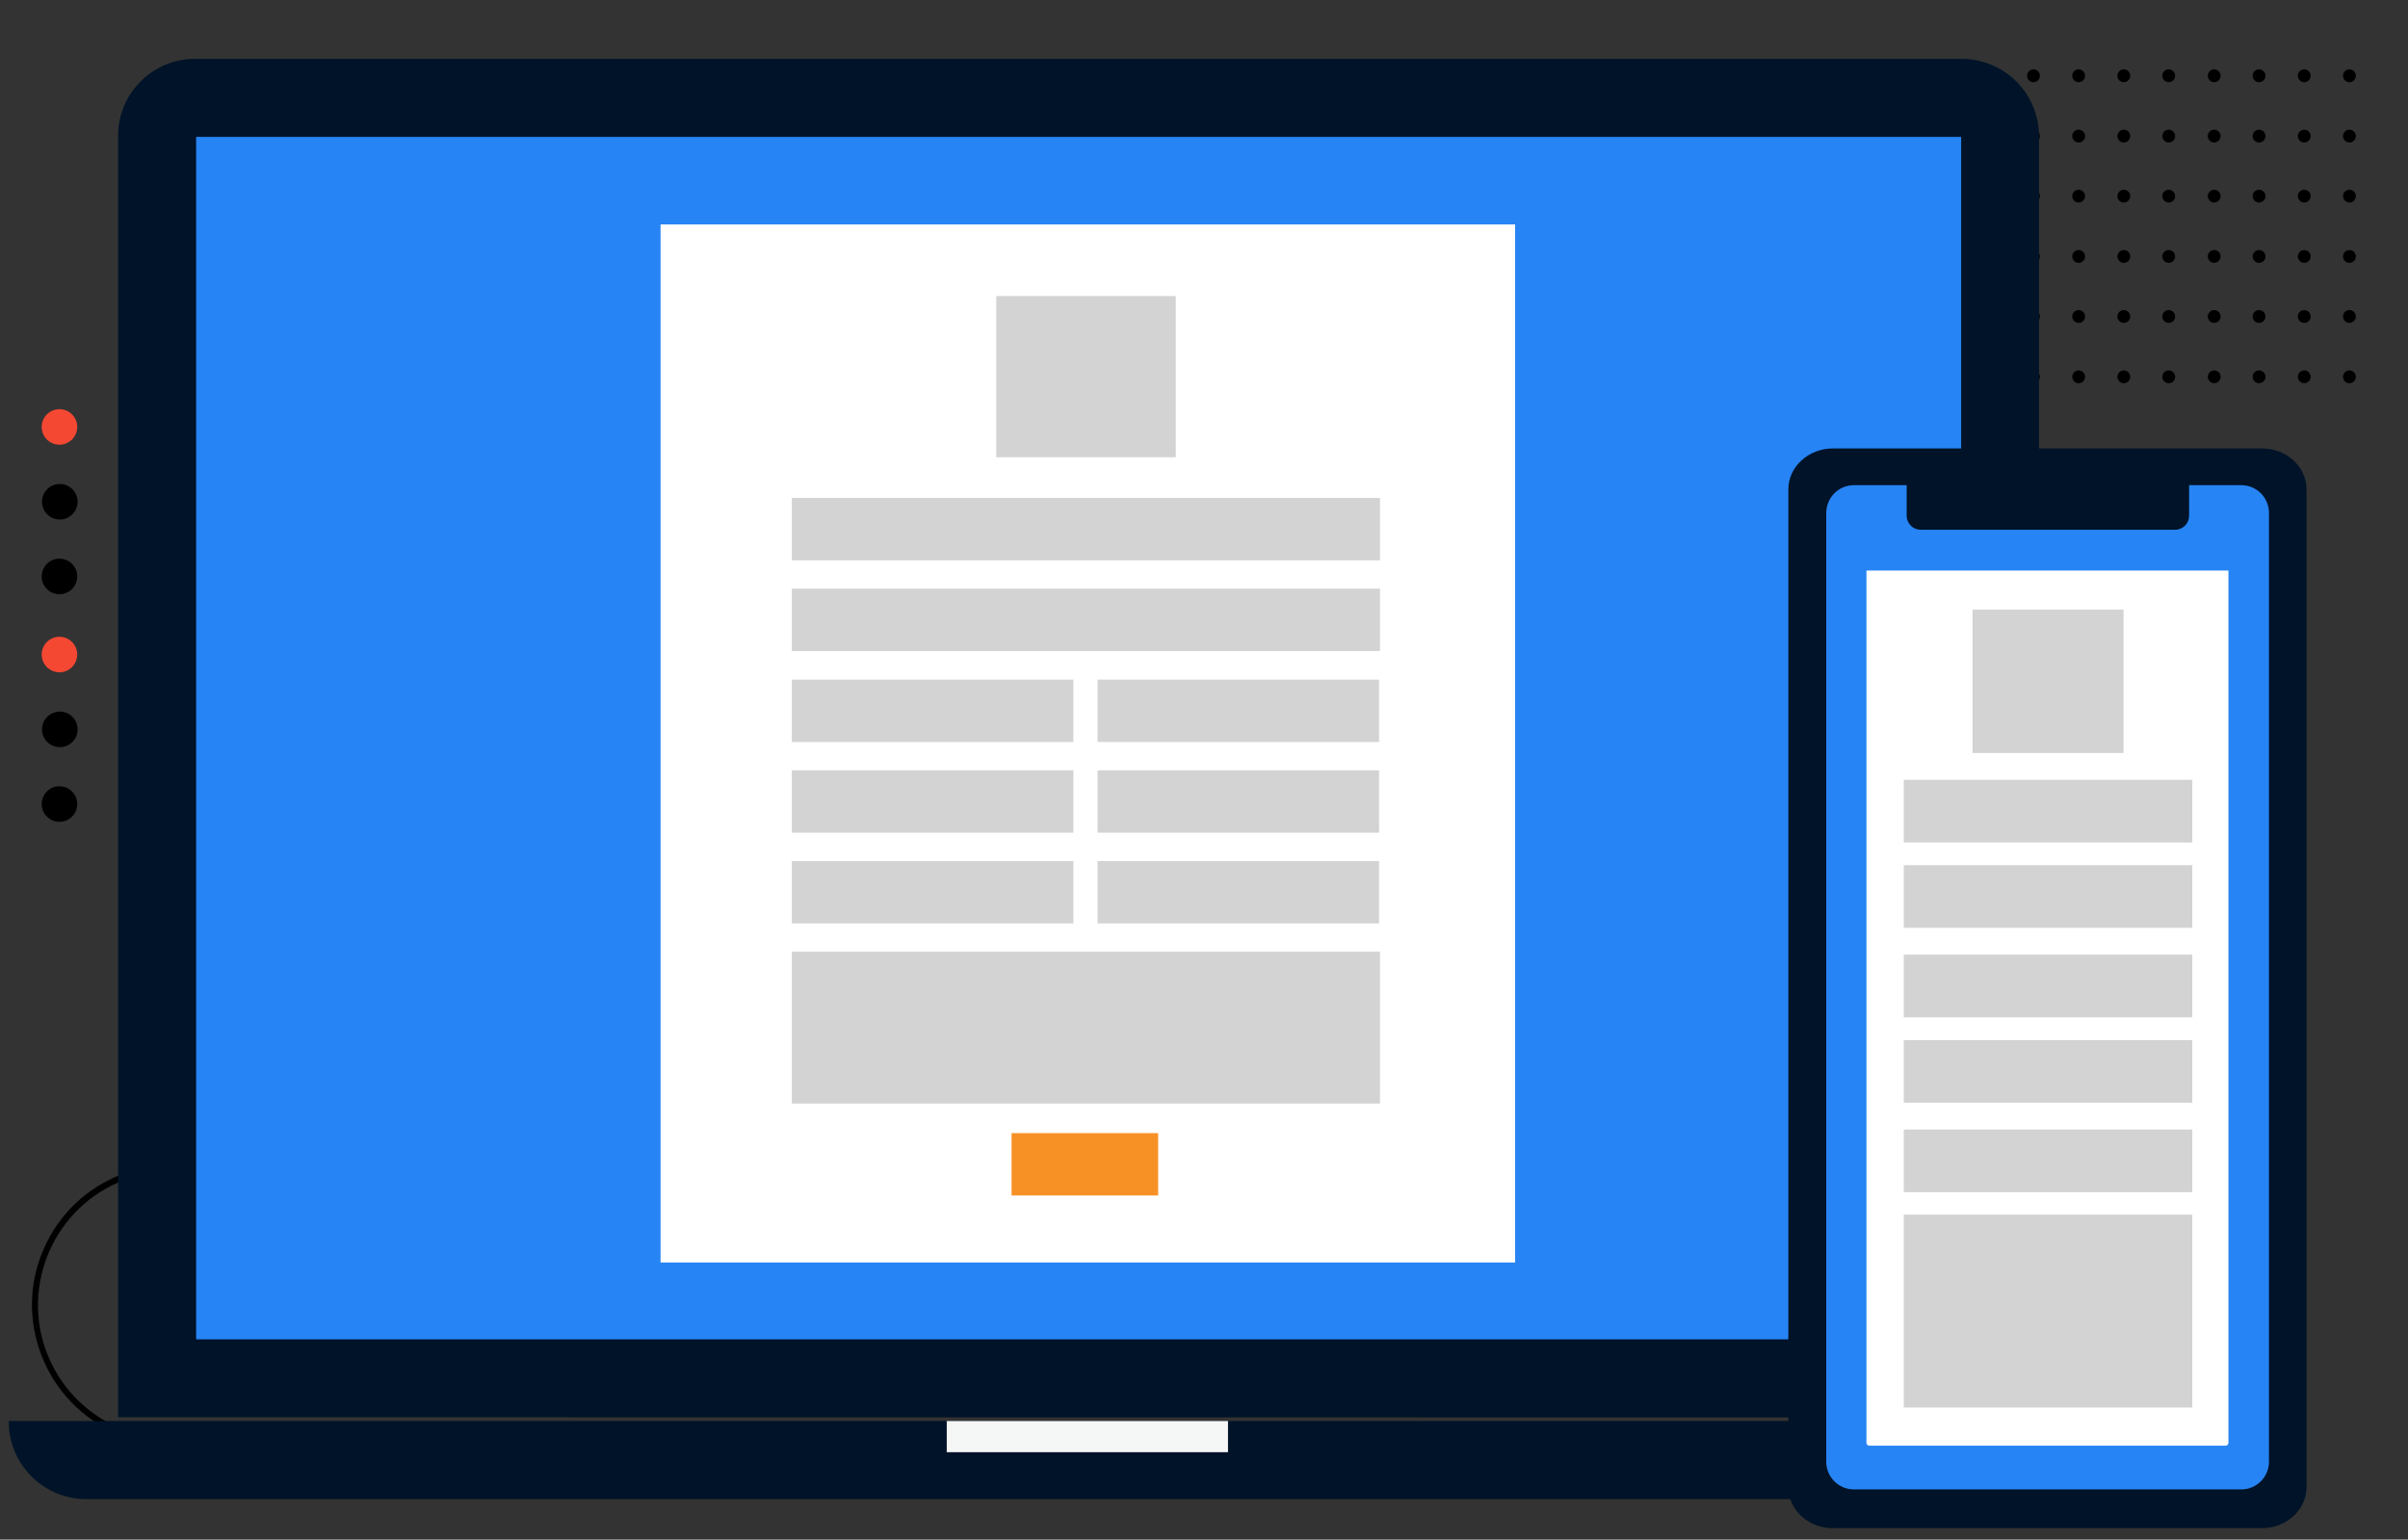 <?xml version="1.0" encoding="utf-8"?>
<!-- Generator: Adobe Illustrator 23.1.1, SVG Export Plug-In . SVG Version: 6.00 Build 0)  -->
<svg version="1.1" id="Layer_1" xmlns="http://www.w3.org/2000/svg" xmlns:xlink="http://www.w3.org/1999/xlink" x="0px" y="0px"
	 viewBox="0 0 826.2 528.3" style="enable-background:new 0 0 826.2 528.3;" xml:space="preserve">
<rect x="0" y="0" width="826.2" height="528.3" fill="#333333" stroke="none"/>
<style type="text/css">
	.st0{fill:#001328;}
	.st1{fill:#2784F4;}
	.st2{fill:#FFFFFF;}
	.st3{fill:#D3D3D3;}
	.st4{fill:#F79126;}
	.st5{fill:#F5F6F6;}
	.st6{fill:#F44833;}
</style>
<path id="XMLID_39_" d="M14.2,465c-4.6-12-4.3-25,0.9-36.7c5.2-11.7,14.6-20.7,26.6-25.3c12-4.6,25-4.3,36.7,0.9
	c11.7,5.2,20.7,14.6,25.3,26.6l-2,0.8c-9.1-23.6-35.7-35.4-59.3-26.3c-23.6,9.1-35.4,35.7-26.3,59.3c9.1,23.6,35.7,35.4,59.3,26.3
	l0.8,2c-12,4.6-25,4.3-36.7-0.9C27.8,486.4,18.8,477,14.2,465z"/>
<g>
	<circle id="XMLID_370_" cx="744.1" cy="26" r="2.2"/>
	<path id="XMLID_369_" d="M761.9,26c0,1.2-1,2.2-2.2,2.2s-2.2-1-2.2-2.2s1-2.2,2.2-2.2S761.9,24.8,761.9,26z"/>
	<circle id="XMLID_368_" cx="775.1" cy="26" r="2.2"/>
	<circle id="XMLID_367_" cx="790.6" cy="26" r="2.2"/>
	<circle id="XMLID_366_" cx="806.1" cy="26" r="2.2"/>
	<circle id="XMLID_365_" cx="728.7" cy="26" r="2.2"/>
	<circle id="XMLID_364_" cx="713.2" cy="26" r="2.2"/>
	<circle id="XMLID_363_" cx="635.8" cy="26" r="2.2"/>
	<path id="XMLID_362_" d="M653.5,26c0,1.2-1,2.2-2.2,2.2s-2.2-1-2.2-2.2s1-2.2,2.2-2.2S653.5,24.8,653.5,26z"/>
	<circle id="XMLID_361_" cx="666.7" cy="26" r="2.2"/>
	<circle id="XMLID_360_" cx="682.2" cy="26" r="2.2"/>
	<circle id="XMLID_359_" cx="697.7" cy="26" r="2.2"/>
	<circle id="XMLID_358_" cx="620.3" cy="26" r="2.2"/>
	<circle id="XMLID_357_" cx="604.8" cy="26" r="2.2"/>
	<circle id="XMLID_355_" cx="744.1" cy="46.7" r="2.2"/>
	<path id="XMLID_354_" d="M761.9,46.7c0,1.2-1,2.2-2.2,2.2s-2.2-1-2.2-2.2s1-2.2,2.2-2.2S761.9,45.5,761.9,46.7z"/>
	<circle id="XMLID_353_" cx="775.1" cy="46.7" r="2.2"/>
	<circle id="XMLID_352_" cx="790.6" cy="46.7" r="2.2"/>
	<circle id="XMLID_351_" cx="806.1" cy="46.7" r="2.2"/>
	<circle id="XMLID_350_" cx="728.7" cy="46.7" r="2.2"/>
	<circle id="XMLID_349_" cx="713.2" cy="46.7" r="2.2"/>
	<circle id="XMLID_348_" cx="635.8" cy="46.7" r="2.2"/>
	<path id="XMLID_347_" d="M653.5,46.7c0,1.2-1,2.2-2.2,2.2s-2.2-1-2.2-2.2s1-2.2,2.2-2.2S653.5,45.5,653.5,46.7z"/>
	<circle id="XMLID_346_" cx="666.7" cy="46.7" r="2.2"/>
	<circle id="XMLID_345_" cx="682.2" cy="46.7" r="2.2"/>
	<circle id="XMLID_344_" cx="697.7" cy="46.7" r="2.2"/>
	<circle id="XMLID_343_" cx="620.3" cy="46.7" r="2.2"/>
	<circle id="XMLID_342_" cx="604.8" cy="46.7" r="2.2"/>
	<circle id="XMLID_340_" cx="744.1" cy="67.3" r="2.2"/>
	<path id="XMLID_339_" d="M761.9,67.3c0,1.2-1,2.2-2.2,2.2s-2.2-1-2.2-2.2s1-2.2,2.2-2.2S761.9,66.1,761.9,67.3z"/>
	<circle id="XMLID_338_" cx="775.1" cy="67.3" r="2.2"/>
	<circle id="XMLID_337_" cx="790.6" cy="67.3" r="2.2"/>
	<circle id="XMLID_336_" cx="806.1" cy="67.3" r="2.2"/>
	<circle id="XMLID_335_" cx="728.7" cy="67.3" r="2.2"/>
	<circle id="XMLID_334_" cx="713.2" cy="67.3" r="2.2"/>
	<circle id="XMLID_333_" cx="635.8" cy="67.3" r="2.2"/>
	<path id="XMLID_332_" d="M653.5,67.3c0,1.2-1,2.2-2.2,2.2s-2.2-1-2.2-2.2s1-2.2,2.2-2.2S653.5,66.1,653.5,67.3z"/>
	<circle id="XMLID_331_" cx="666.7" cy="67.3" r="2.2"/>
	<circle id="XMLID_330_" cx="682.2" cy="67.3" r="2.2"/>
	<circle id="XMLID_329_" cx="697.7" cy="67.3" r="2.2"/>
	<circle id="XMLID_328_" cx="620.3" cy="67.3" r="2.2"/>
	<circle id="XMLID_327_" cx="604.8" cy="67.3" r="2.2"/>
	<circle id="XMLID_325_" cx="744.1" cy="88" r="2.2"/>
	<path id="XMLID_324_" d="M761.9,88c0,1.2-1,2.2-2.2,2.2s-2.2-1-2.2-2.2s1-2.2,2.2-2.2S761.9,86.7,761.9,88z"/>
	<circle id="XMLID_323_" cx="775.1" cy="88" r="2.2"/>
	<circle id="XMLID_322_" cx="790.6" cy="88" r="2.2"/>
	<circle id="XMLID_321_" cx="806.1" cy="88" r="2.2"/>
	<circle id="XMLID_320_" cx="728.7" cy="88" r="2.2"/>
	<circle id="XMLID_319_" cx="713.2" cy="88" r="2.2"/>
	<circle id="XMLID_318_" cx="635.8" cy="88" r="2.2"/>
	<path id="XMLID_317_" d="M653.5,88c0,1.2-1,2.2-2.2,2.2s-2.2-1-2.2-2.2s1-2.2,2.2-2.2S653.5,86.7,653.5,88z"/>
	<circle id="XMLID_316_" cx="666.7" cy="88" r="2.2"/>
	<circle id="XMLID_315_" cx="682.2" cy="88" r="2.2"/>
	<circle id="XMLID_314_" cx="697.7" cy="88" r="2.2"/>
	<circle id="XMLID_313_" cx="620.3" cy="88" r="2.2"/>
	<circle id="XMLID_312_" cx="604.8" cy="88" r="2.2"/>
	<circle id="XMLID_310_" cx="744.1" cy="108.6" r="2.2"/>
	<path id="XMLID_309_" d="M761.9,108.6c0,1.2-1,2.2-2.2,2.2s-2.2-1-2.2-2.2s1-2.2,2.2-2.2S761.9,107.4,761.9,108.6z"/>
	<circle id="XMLID_308_" cx="775.1" cy="108.6" r="2.2"/>
	<circle id="XMLID_307_" cx="790.6" cy="108.6" r="2.2"/>
	<circle id="XMLID_306_" cx="806.1" cy="108.6" r="2.2"/>
	<circle id="XMLID_305_" cx="728.7" cy="108.6" r="2.2"/>
	<circle id="XMLID_304_" cx="713.2" cy="108.6" r="2.2"/>
	<circle id="XMLID_303_" cx="635.8" cy="108.6" r="2.2"/>
	<path id="XMLID_302_" d="M653.5,108.6c0,1.2-1,2.2-2.2,2.2s-2.2-1-2.2-2.2s1-2.2,2.2-2.2S653.5,107.4,653.5,108.6z"/>
	<circle id="XMLID_301_" cx="666.7" cy="108.6" r="2.2"/>
	<circle id="XMLID_300_" cx="682.2" cy="108.6" r="2.2"/>
	<circle id="XMLID_299_" cx="697.7" cy="108.6" r="2.2"/>
	<circle id="XMLID_298_" cx="620.3" cy="108.6" r="2.2"/>
	<circle id="XMLID_297_" cx="604.8" cy="108.6" r="2.2"/>
	<circle id="XMLID_295_" cx="744.1" cy="129.3" r="2.2"/>
	<path id="XMLID_294_" d="M761.9,129.3c0,1.2-1,2.2-2.2,2.2s-2.2-1-2.2-2.2s1-2.2,2.2-2.2S761.9,128,761.9,129.3z"/>
	<circle id="XMLID_293_" cx="775.1" cy="129.3" r="2.2"/>
	<circle id="XMLID_292_" cx="790.6" cy="129.3" r="2.2"/>
	<circle id="XMLID_291_" cx="806.1" cy="129.3" r="2.2"/>
	<circle id="XMLID_290_" cx="728.7" cy="129.3" r="2.2"/>
	<circle id="XMLID_289_" cx="713.2" cy="129.3" r="2.2"/>
	<circle id="XMLID_288_" cx="635.8" cy="129.3" r="2.2"/>
	<path id="XMLID_287_" d="M653.5,129.3c0,1.2-1,2.2-2.2,2.2s-2.2-1-2.2-2.2s1-2.2,2.2-2.2S653.5,128,653.5,129.3z"/>
	<circle id="XMLID_286_" cx="666.7" cy="129.3" r="2.2"/>
	<circle id="XMLID_285_" cx="682.2" cy="129.3" r="2.2"/>
	<circle id="XMLID_284_" cx="697.7" cy="129.3" r="2.2"/>
	<circle id="XMLID_283_" cx="620.3" cy="129.3" r="2.2"/>
	<circle id="XMLID_282_" cx="604.8" cy="129.3" r="2.2"/>
</g>
<g id="Group_5098" transform="translate(-9129.614 -923)">
	<g id="Group_5093" transform="translate(9129.614 923)">
		<g id="Group_4521" transform="translate(0 0)">
			<g id="Group_4511" transform="translate(0)">
				<g id="Group_4508" transform="translate(39.311)">
					<path id="Path_65863" class="st0" d="M660.3,486.4V47c0.1-14.7-11.6-26.6-26.3-26.8c-0.2,0-0.3,0-0.5,0H28
						C13.3,20,1.3,31.8,1.2,46.4c0,0.2,0,0.3,0,0.5v439.4L660.3,486.4z"/>
				</g>
				<g id="Group_4509" transform="translate(67.39 28.079)">
					<rect id="Rectangle_1307" x="-0.1" y="18.9" class="st1" width="605.6" height="412.6"/>
				</g>
				<g id="Group_4510" transform="translate(0 499.806)">
					<path id="Path_65864" class="st0" d="M3-12.2C2.9,2.4,14.6,14.4,29.3,14.6c0.2,0,0.3,0,0.5,0h685.9
						c14.7,0.1,26.7-11.6,26.8-26.3c0-0.2,0-0.3,0-0.5H3z"/>
				</g>
			</g>
			<g id="Group_4516" transform="translate(234.346 59.607)">
				<g id="Group_4513" transform="translate(0 0)">
					<rect id="Rectangle_1309" x="-7.7" y="17.4" class="st2" width="293.2" height="356.2"/>
				</g>
			</g>
			<g id="Group_5074" transform="translate(281.586 190.585)">
				<rect id="Rectangle_1313" x="-9.9" y="11.4" class="st3" width="201.8" height="21.4"/>
			</g>
			<g id="Group_5079" transform="translate(281.586 157.963)">
				<rect id="Rectangle_1313-2" x="-9.9" y="12.9" class="st3" width="201.8" height="21.4"/>
			</g>
			<g id="Group_5080" transform="translate(355.012 85.296)">
				<rect id="Rectangle_1313-3" x="-13.2" y="16.3" class="st3" width="61.6" height="55.3"/>
			</g>
			<g id="Group_5031" transform="translate(391.473 288.454)">
				<rect id="Rectangle_1313-4" x="-14.9" y="7" class="st3" width="96.6" height="21.4"/>
			</g>
			<g id="Group_5075" transform="translate(391.473 255.831)">
				<rect id="Rectangle_1313-5" x="-14.9" y="8.5" class="st3" width="96.6" height="21.4"/>
			</g>
			<g id="Group_5077" transform="translate(391.473 223.208)">
				<rect id="Rectangle_1313-6" x="-14.9" y="10" class="st3" width="96.6" height="21.4"/>
			</g>
			<g id="Group_5034" transform="translate(281.586 321.076)">
				<rect id="Rectangle_1313-7" x="-9.9" y="5.5" class="st3" width="201.8" height="52.1"/>
			</g>
			<g id="Group_5039" transform="translate(360.567 386.322)">
				<rect id="Rectangle_1313-8" x="-13.5" y="2.5" class="st4" width="50.3" height="21.4"/>
			</g>
			<g id="Group_5032" transform="translate(281.586 288.454)">
				<rect id="Rectangle_1313-9" x="-9.9" y="7" class="st3" width="96.6" height="21.4"/>
			</g>
			<g id="Group_5076" transform="translate(281.586 255.831)">
				<rect id="Rectangle_1313-10" x="-9.9" y="8.5" class="st3" width="96.6" height="21.4"/>
			</g>
			<g id="Group_5078" transform="translate(281.586 223.208)">
				<rect id="Rectangle_1313-11" x="-9.9" y="10" class="st3" width="96.6" height="21.4"/>
			</g>
		</g>
		<g id="Group_4554" transform="translate(337.233 499.806)">
			<rect id="Rectangle_1316" x="-12.4" y="-12.2" class="st5" width="96.5" height="10.7"/>
		</g>
	</g>
	<g id="Group_5094" transform="translate(9769.507 1063.08)">
		<g id="Group_5082" transform="translate(0)">
			<g id="Group_5053" transform="translate(0 388.202) rotate(-90)">
				<g id="Group_5051" transform="translate(388.202) rotate(90)">
					<path id="Path_68544" class="st0" d="M-11,13.8h147.2c8.5,0,15.3,6.3,15.3,14.1v342.3c0,7.8-6.9,14.1-15.3,14.1H-11
						c-8.5,0-15.3-6.3-15.3-14.1V27.8C-26.3,20.1-19.4,13.8-11,13.8z"/>
					<path id="Rectangle_1486" class="st1" d="M-3.8,26.4h132.9c5.3,0,9.5,4.3,9.5,9.5v325.6c0,5.3-4.3,9.5-9.5,9.5H-3.8
						c-5.3,0-9.5-4.3-9.5-9.5V36C-13.3,30.7-9.1,26.4-3.8,26.4z"/>
					<path id="Rectangle_1550" class="st2" d="M0.5,55.7h124.2l0,0V355c0,0.5-0.4,1-1,1H1.5c-0.5,0-1-0.4-1-1V55.7L0.5,55.7z"/>
					<path id="Rectangle_1514" class="st0" d="M19.1,18.1h87.3c2.6,0,4.8,2.1,4.8,4.8v14c0,2.6-2.1,4.8-4.8,4.8H19.1
						c-2.6,0-4.8-2.1-4.8-4.8v-14C14.3,20.3,16.5,18.1,19.1,18.1z"/>
				</g>
			</g>
		</g>
		<rect id="Rectangle_1543" x="13.3" y="127.5" class="st3" width="99" height="21.5"/>
		<rect id="Rectangle_1547" x="36.9" y="69.1" class="st3" width="51.8" height="49.2"/>
		<rect id="Rectangle_1544" x="13.3" y="156.8" class="st3" width="99" height="21.5"/>
		<rect id="Rectangle_1545" x="13.3" y="187.5" class="st3" width="99" height="21.5"/>
		<rect id="Rectangle_1548" x="13.3" y="247.5" class="st3" width="99" height="21.5"/>
		<rect id="Rectangle_1546" x="13.3" y="216.8" class="st3" width="99" height="21.5"/>
		<rect id="Rectangle_1549" x="13.3" y="276.7" class="st3" width="99" height="66.2"/>
	</g>
</g>
<g>
	<g>
		<circle id="XMLID_11_" class="st6" cx="20.4" cy="224.6" r="6.1"/>
		
			<ellipse id="XMLID_15_" transform="matrix(0.21 -0.978 0.978 0.21 -228.551 217.673)" cx="20.4" cy="250.3" rx="6.1" ry="6.1"/>
		<circle id="XMLID_16_" cx="20.4" cy="275.9" r="6.1"/>
	</g>
	<g>
		<circle id="XMLID_3_" class="st6" cx="20.4" cy="146.5" r="6.1"/>
		
			<ellipse id="XMLID_2_" transform="matrix(0.21 -0.978 0.978 0.21 -152.178 155.964)" cx="20.4" cy="172.2" rx="6.1" ry="6.1"/>
		<circle id="XMLID_1_" cx="20.4" cy="197.8" r="6.1"/>
	</g>
</g>
</svg>
